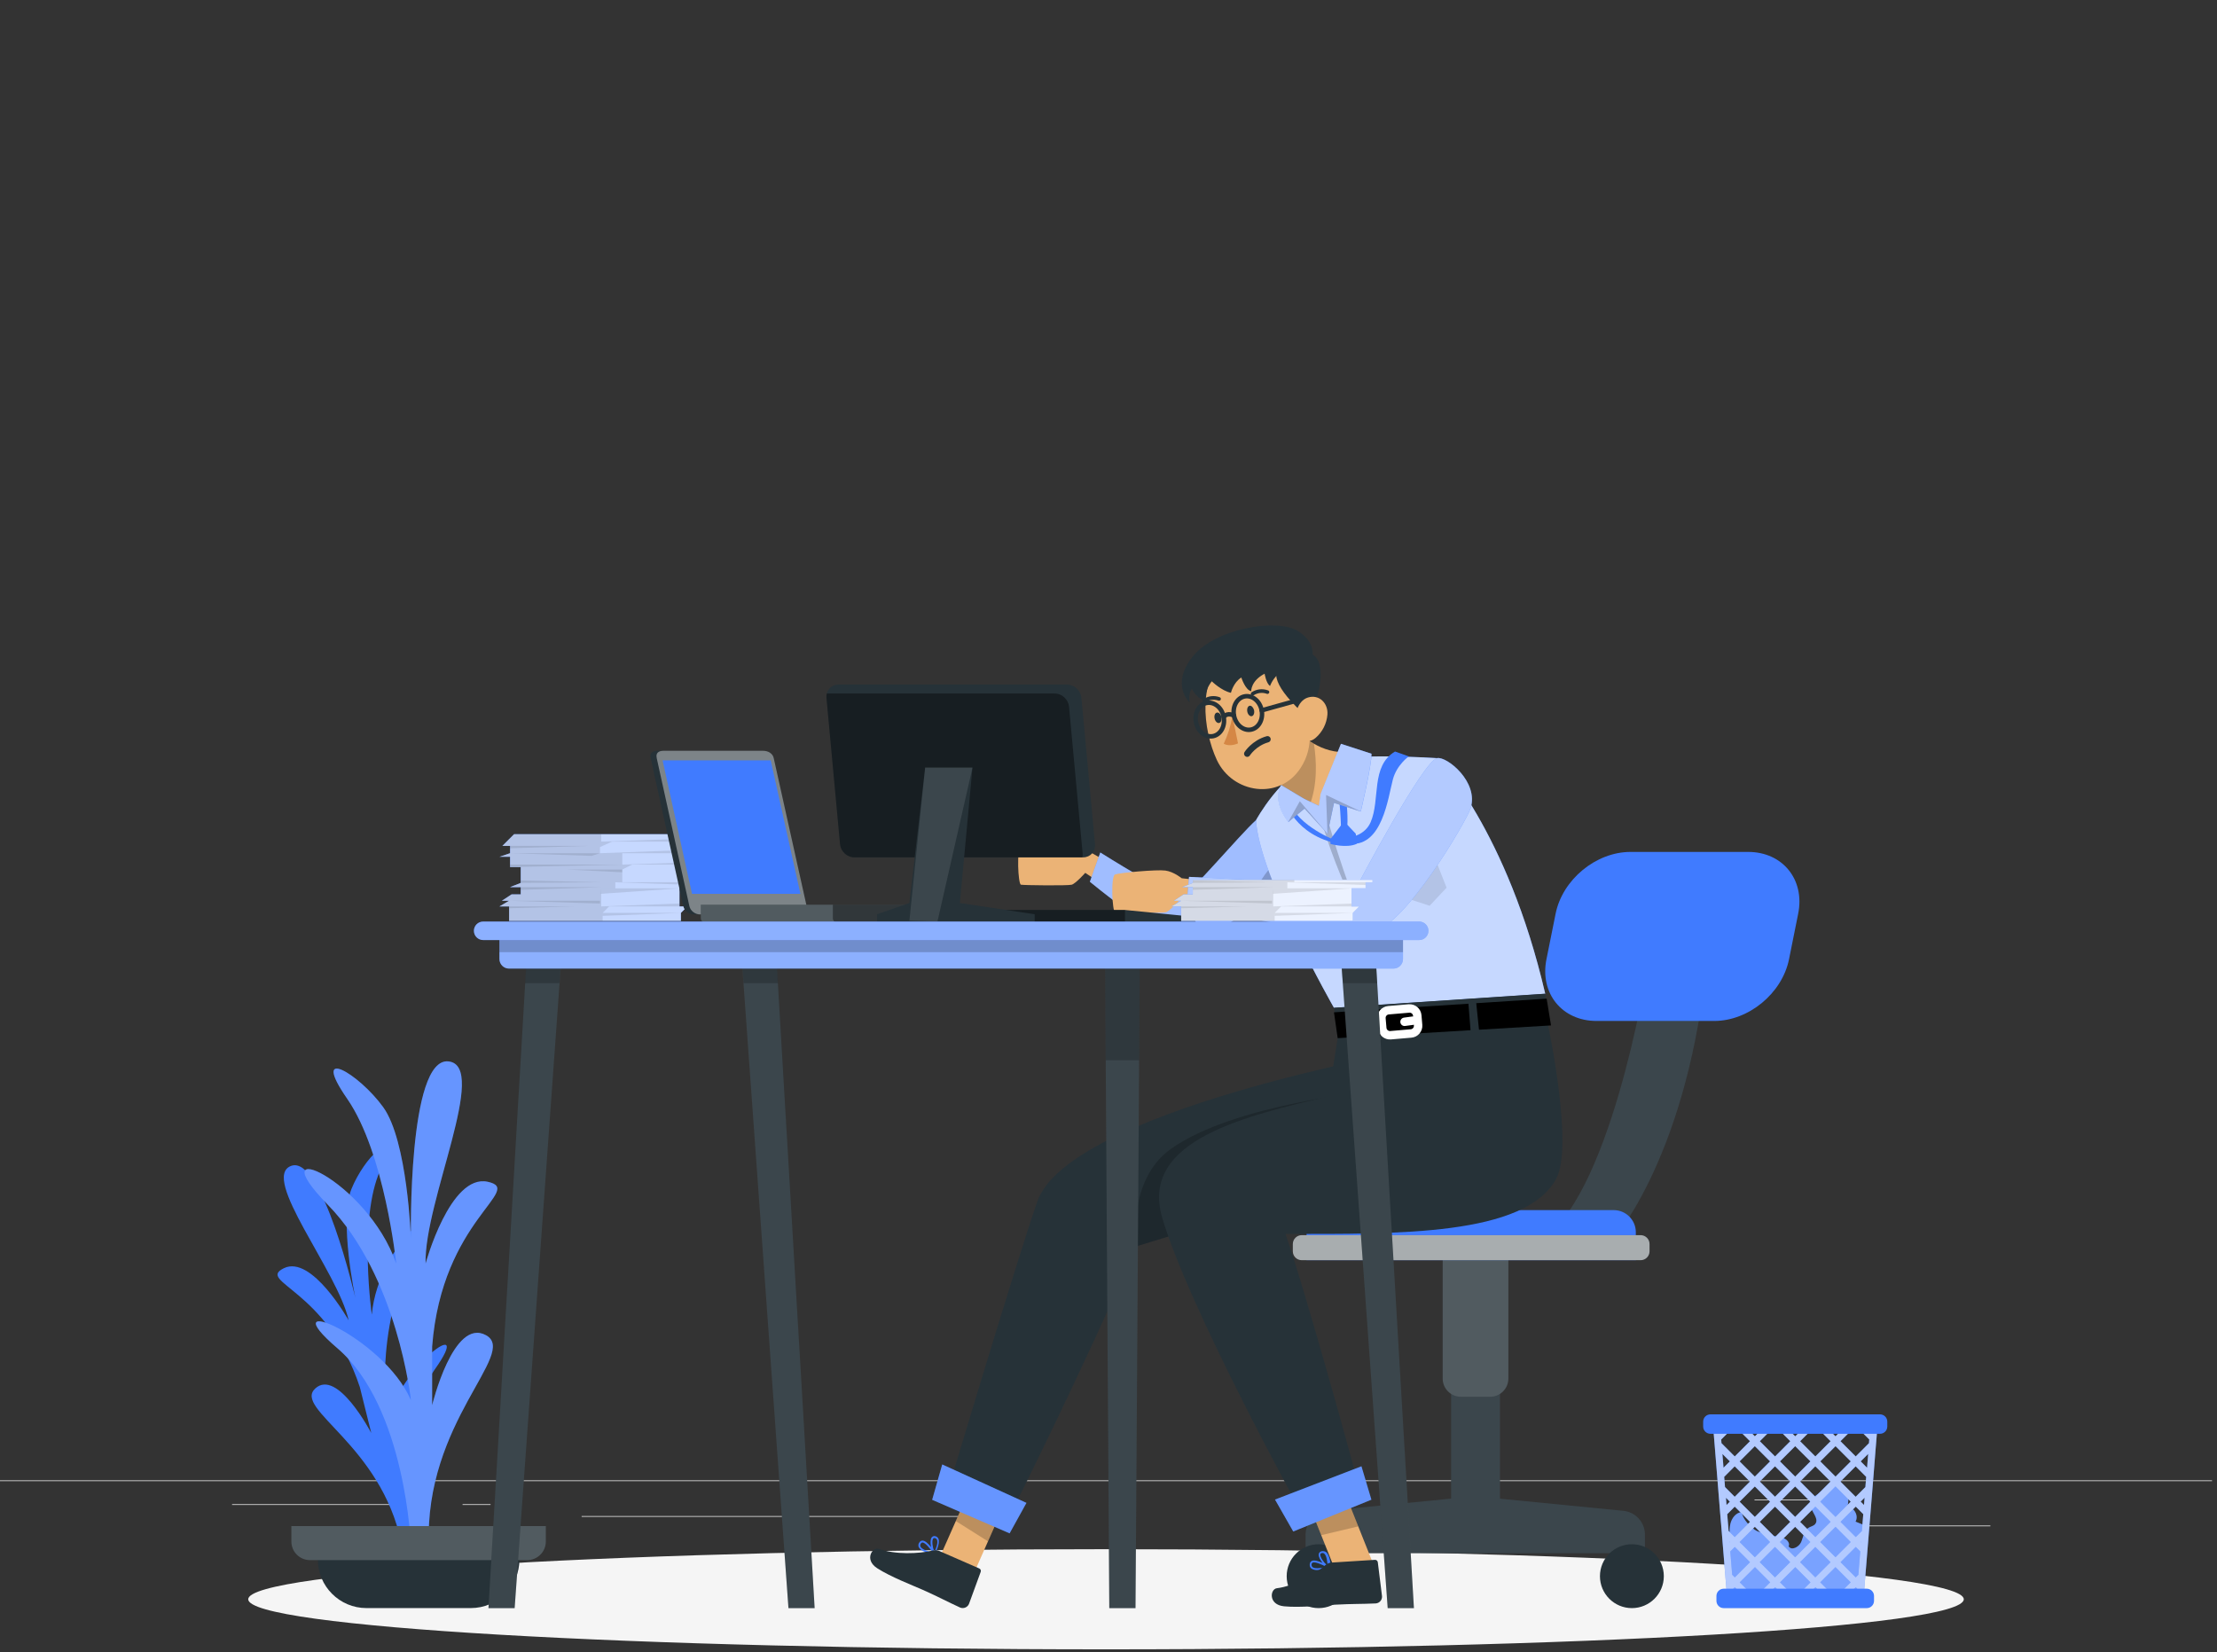 <svg width="263" height="196" viewBox="0 0 263 196" fill="none" xmlns="http://www.w3.org/2000/svg">
<rect x="0" y="0" width="263" height="196" fill="#333333" stroke="none"/>
<g clip-path="url(#clip0_20_549)">
<path d="M262.409 175.629H0V175.712H262.409V175.629Z" fill="#EBEBEB"/>
<path d="M236.115 180.986H218.733V181.07H236.115V180.986Z" fill="#EBEBEB"/>
<path d="M173.83 181.892H169.269V181.975H173.83V181.892Z" fill="#EBEBEB"/>
<path d="M218.209 177.896H208.137V177.979H218.209V177.896Z" fill="#EBEBEB"/>
<path d="M50.199 178.456H27.532V178.539H50.199V178.456Z" fill="#EBEBEB"/>
<path d="M58.197 178.456H54.875V178.539H58.197V178.456Z" fill="#EBEBEB"/>
<path d="M118.163 179.861H68.998V179.944H118.163V179.861Z" fill="#EBEBEB"/>
<path d="M131.204 195.673C187.403 195.673 232.961 193.013 232.961 189.732C232.961 186.451 187.403 183.791 131.204 183.791C75.006 183.791 29.448 186.451 29.448 189.732C29.448 193.013 75.006 195.673 131.204 195.673Z" fill="#F5F5F5"/>
<path d="M49.286 182.637C49.286 182.637 46.52 169.574 51.553 162.499C56.586 155.425 47.003 162.415 45.901 169.039C45.901 169.039 44.247 157.199 49.133 148.865C54.014 140.536 44.882 147.374 44.106 155.96C44.106 155.96 42.61 145.395 44.851 139.46C47.092 133.524 43.193 137.34 41.691 141.06C40.191 144.781 42.159 153.997 42.159 153.997C42.159 153.997 38.243 136.956 34.538 138.316C30.833 139.675 40.08 150.838 41.361 156.642C41.361 156.642 36.989 148.828 33.678 150.455C30.361 152.082 38.81 152.89 42.683 164.546L44.043 170.009C44.043 170.009 40.023 162.295 37.393 164.73C34.764 167.165 45.187 171.363 47.611 183.051L49.286 182.637Z" fill="#407BFF"/>
<path d="M48.745 183.392C48.745 183.392 48.163 166.924 40.028 159.954C31.893 152.979 45.454 158.5 48.745 166.105C48.745 166.105 47.197 151.431 38.868 142.908C30.539 134.385 43.518 139.854 47.003 149.904C47.003 149.904 45.649 136.804 41.193 130.365C36.737 123.925 42.547 127.331 45.454 131.341C48.362 135.351 48.745 146.975 48.745 146.975C48.745 146.975 48.357 125.4 53.201 125.92C58.045 126.439 50.293 142.567 50.487 149.904C50.487 149.904 53.395 139.24 57.851 140.2C62.306 141.16 52.424 144.645 51.264 159.76V166.708C51.264 166.708 53.783 156.27 57.656 158.406C61.53 160.537 50.293 168.671 50.876 183.398H48.745V183.392Z" fill="#407BFF"/>
<path opacity="0.2" d="M48.745 183.392C48.745 183.392 48.163 166.924 40.028 159.954C31.893 152.979 45.454 158.5 48.745 166.105C48.745 166.105 47.197 151.431 38.868 142.908C30.539 134.385 43.518 139.854 47.003 149.904C47.003 149.904 45.649 136.804 41.193 130.365C36.737 123.925 42.547 127.331 45.454 131.341C48.362 135.351 48.745 146.975 48.745 146.975C48.745 146.975 48.357 125.4 53.201 125.92C58.045 126.439 50.293 142.567 50.487 149.904C50.487 149.904 53.395 139.24 57.851 140.2C62.306 141.16 52.424 144.645 51.264 159.76V166.708C51.264 166.708 53.783 156.27 57.656 158.406C61.53 160.537 50.293 168.671 50.876 183.398H48.745V183.392Z" fill="white"/>
<path d="M37.698 182.427H61.619V185.009C61.619 188.195 59.032 190.777 55.851 190.777H43.471C40.285 190.777 37.703 188.189 37.703 185.009V182.427H37.698Z" fill="#263238"/>
<path d="M34.565 181.052V182.878C34.565 184.101 35.556 185.088 36.774 185.088H62.542C63.765 185.088 64.752 184.096 64.752 182.878V181.052H34.565Z" fill="#263238"/>
<path opacity="0.2" d="M34.565 181.052V182.878C34.565 184.101 35.556 185.088 36.774 185.088H62.542C63.765 185.088 64.752 184.096 64.752 182.878V181.052H34.565Z" fill="white"/>
<path d="M220.114 180.527C220.533 179.823 219.94 178.769 219.127 178.758C219.484 177.75 219.127 176.538 218.292 175.877C218.187 175.793 218.067 175.714 217.93 175.714C217.783 175.714 217.657 175.803 217.542 175.887C216.776 176.438 216.004 176.989 215.238 177.546C215.06 177.672 214.881 177.808 214.781 177.997C214.309 178.91 216.01 180.081 215.311 180.836C215.112 181.052 214.787 181.099 214.54 181.256C213.989 181.597 213.926 182.353 213.669 182.946C213.412 183.539 212.519 184.001 212.178 183.45C212.43 182.878 211.669 182.39 211.05 182.316C210.441 182.243 209.785 182.211 209.444 181.629C208.568 182.395 206.6 180.254 206.642 179.388C205.917 179.44 205.429 180.117 205.272 180.794C205.109 181.498 205.209 182.227 205.198 182.946C205.177 184.342 204.726 185.717 204.747 187.113C204.768 188.2 205.188 189.412 206.185 189.847C206.663 190.057 207.208 190.057 207.733 190.057C211.517 190.031 215.296 190.01 219.08 189.984C219.353 189.984 219.636 189.979 219.877 189.853C220.392 189.585 220.497 188.913 220.544 188.336C220.749 185.869 220.948 183.408 221.153 180.941C220.812 180.8 220.47 180.663 220.124 180.521L220.114 180.527Z" fill="#407BFF"/>
<path opacity="0.3" d="M220.114 180.527C220.533 179.823 219.94 178.769 219.127 178.758C219.484 177.75 219.127 176.538 218.292 175.877C218.187 175.793 218.067 175.714 217.93 175.714C217.783 175.714 217.657 175.803 217.542 175.887C216.776 176.438 216.004 176.989 215.238 177.546C215.06 177.672 214.881 177.808 214.781 177.997C214.309 178.91 216.01 180.081 215.311 180.836C215.112 181.052 214.787 181.099 214.54 181.256C213.989 181.597 213.926 182.353 213.669 182.946C213.412 183.539 212.519 184.001 212.178 183.45C212.43 182.878 211.669 182.39 211.05 182.316C210.441 182.243 209.785 182.211 209.444 181.629C208.568 182.395 206.6 180.254 206.642 179.388C205.917 179.44 205.429 180.117 205.272 180.794C205.109 181.498 205.209 182.227 205.198 182.946C205.177 184.342 204.726 185.717 204.747 187.113C204.768 188.2 205.188 189.412 206.185 189.847C206.663 190.057 207.208 190.057 207.733 190.057C211.517 190.031 215.296 190.01 219.08 189.984C219.353 189.984 219.636 189.979 219.877 189.853C220.392 189.585 220.497 188.913 220.544 188.336C220.749 185.869 220.948 183.408 221.153 180.941C220.812 180.8 220.47 180.663 220.124 180.521L220.114 180.527Z" fill="white"/>
<path d="M220.775 168.535H203.167L203.314 170.314L203.419 171.584L203.687 174.89L203.839 176.79L204.044 179.32L204.133 180.406L204.164 180.726L204.269 182.001L204.411 183.749L204.5 184.835L204.589 185.938L204.694 187.213L204.773 188.179L204.862 189.265L204.899 189.737H221.058L221.095 189.265L221.184 188.184L221.263 187.213L221.368 185.938L221.457 184.841L221.546 183.754L221.688 182.007L221.793 180.737L221.819 180.417L221.908 179.33L222.113 176.801L222.265 174.906L222.528 171.594L222.633 170.324L222.78 168.545H220.796L220.775 168.535ZM221.835 169.7L221.494 169.359H221.861L221.83 169.7H221.835ZM221.746 170.781L221.714 171.211L220.14 172.786L218.334 170.98L219.951 169.364H220.334L221.751 170.781H221.746ZM221.289 176.417L220.135 177.572L218.329 175.767L220.135 173.961L221.384 175.21L221.289 176.417ZM204.537 175.21L205.786 173.961L207.591 175.767L205.786 177.572L204.637 176.417L204.537 175.21ZM219.552 173.373L217.747 175.179L215.941 173.373L217.747 171.568L219.552 173.373ZM216.708 169.364H218.775L217.741 170.398L216.708 169.364ZM217.154 175.761L215.348 177.567L213.543 175.761L215.348 173.956L217.154 175.761ZM211.15 178.155L212.955 176.349L214.76 178.155L212.955 179.96L211.15 178.155ZM212.373 180.548L210.567 182.353L208.762 180.548L210.567 178.742L212.373 180.548ZM215.353 178.742L217.159 180.548L215.353 182.353L213.548 180.548L215.353 178.742ZM212.96 175.179L211.155 173.373L212.96 171.568L214.766 173.373L212.96 175.179ZM212.373 175.761L210.567 177.567L208.762 175.761L210.567 173.956L212.373 175.761ZM208.174 175.179L206.369 173.373L208.174 171.568L209.979 173.373L208.174 175.179ZM208.174 176.349L209.979 178.155L208.174 179.96L206.369 178.155L208.174 176.349ZM209.979 182.941L208.174 184.746L206.369 182.941L208.174 181.136L209.979 182.941ZM210.562 183.523L212.367 185.329L210.562 187.134L208.757 185.329L210.562 183.523ZM211.15 182.941L212.955 181.136L214.76 182.941L212.955 184.746L211.15 182.941ZM215.348 183.523L217.154 185.329L215.348 187.134L213.543 185.329L215.348 183.523ZM217.741 185.917L219.547 187.722L218.376 188.892H217.101L215.931 187.722L217.736 185.917H217.741ZM215.936 182.941L217.741 181.136L219.547 182.941L217.741 184.746L215.936 182.941ZM215.936 178.155L217.741 176.349L219.547 178.155L217.741 179.96L215.936 178.155ZM217.159 170.98L215.353 172.786L213.548 170.98L215.165 169.364H215.548L217.159 170.98ZM212.966 170.398L211.932 169.364H213.994L212.966 170.398ZM212.378 170.98L210.572 172.786L208.767 170.98L210.383 169.364H210.767L212.378 170.98ZM209.213 169.364L208.179 170.398L207.151 169.364H209.213ZM205.98 169.364L207.597 170.98L205.791 172.786L204.217 171.211L204.185 170.781L205.602 169.364H205.986H205.98ZM204.432 169.364L204.096 169.7L204.065 169.364H204.427H204.432ZM204.322 172.487L205.209 173.373L204.458 174.124L204.327 172.487H204.322ZM204.815 178.548L204.747 177.693L205.209 178.155L204.815 178.548ZM204.904 179.635L205.791 178.742L207.597 180.548L205.791 182.353L205.062 181.624L204.899 179.635H204.904ZM205.172 182.978V182.899L205.209 182.941L205.172 182.978ZM205.487 186.83L205.261 184.059L205.797 183.523L207.602 185.329L205.797 187.134L205.492 186.83H205.487ZM205.655 188.892L205.623 188.478L205.797 188.305L206.384 188.892H205.655ZM206.384 187.722L208.19 185.917L209.995 187.722L208.825 188.892H207.549L206.384 187.722ZM209.995 188.892L210.583 188.305L211.171 188.892H209.995ZM212.336 188.892L211.165 187.722L212.971 185.917L214.776 187.722L213.611 188.892H212.336ZM214.776 188.892L215.364 188.305L215.952 188.892H214.776ZM220.287 188.892H219.557L220.145 188.305L220.318 188.478L220.287 188.892ZM220.455 186.83L220.145 187.134L218.34 185.329L220.145 183.523L220.68 184.059L220.455 186.83ZM220.775 182.894L220.764 182.978L220.728 182.941L220.775 182.894ZM220.88 181.624L220.145 182.353L218.34 180.548L220.145 178.742L221.037 179.635L220.875 181.624H220.88ZM221.126 178.548L220.728 178.149L221.195 177.687L221.126 178.548ZM221.62 172.481L221.489 174.129L220.733 173.373L221.62 172.487V172.481Z" fill="#407BFF"/>
<g opacity="0.6">
<path d="M220.775 168.535H203.167L203.314 170.314L203.419 171.584L203.687 174.89L203.839 176.79L204.044 179.32L204.133 180.406L204.164 180.726L204.269 182.001L204.411 183.749L204.5 184.835L204.589 185.938L204.694 187.213L204.773 188.179L204.862 189.265L204.899 189.737H221.058L221.095 189.265L221.184 188.184L221.263 187.213L221.368 185.938L221.457 184.841L221.546 183.754L221.688 182.007L221.793 180.737L221.819 180.417L221.908 179.33L222.113 176.801L222.265 174.906L222.528 171.594L222.633 170.324L222.78 168.545H220.796L220.775 168.535ZM221.835 169.7L221.494 169.359H221.861L221.83 169.7H221.835ZM221.746 170.781L221.714 171.211L220.14 172.786L218.334 170.98L219.951 169.364H220.334L221.751 170.781H221.746ZM221.289 176.417L220.135 177.572L218.329 175.767L220.135 173.961L221.384 175.21L221.289 176.417ZM204.537 175.21L205.786 173.961L207.591 175.767L205.786 177.572L204.637 176.417L204.537 175.21ZM219.552 173.373L217.747 175.179L215.941 173.373L217.747 171.568L219.552 173.373ZM216.708 169.364H218.775L217.741 170.398L216.708 169.364ZM217.154 175.761L215.348 177.567L213.543 175.761L215.348 173.956L217.154 175.761ZM211.15 178.155L212.955 176.349L214.76 178.155L212.955 179.96L211.15 178.155ZM212.373 180.548L210.567 182.353L208.762 180.548L210.567 178.742L212.373 180.548ZM215.353 178.742L217.159 180.548L215.353 182.353L213.548 180.548L215.353 178.742ZM212.96 175.179L211.155 173.373L212.96 171.568L214.766 173.373L212.96 175.179ZM212.373 175.761L210.567 177.567L208.762 175.761L210.567 173.956L212.373 175.761ZM208.174 175.179L206.369 173.373L208.174 171.568L209.979 173.373L208.174 175.179ZM208.174 176.349L209.979 178.155L208.174 179.96L206.369 178.155L208.174 176.349ZM209.979 182.941L208.174 184.746L206.369 182.941L208.174 181.136L209.979 182.941ZM210.562 183.523L212.367 185.329L210.562 187.134L208.757 185.329L210.562 183.523ZM211.15 182.941L212.955 181.136L214.76 182.941L212.955 184.746L211.15 182.941ZM215.348 183.523L217.154 185.329L215.348 187.134L213.543 185.329L215.348 183.523ZM217.741 185.917L219.547 187.722L218.376 188.892H217.101L215.931 187.722L217.736 185.917H217.741ZM215.936 182.941L217.741 181.136L219.547 182.941L217.741 184.746L215.936 182.941ZM215.936 178.155L217.741 176.349L219.547 178.155L217.741 179.96L215.936 178.155ZM217.159 170.98L215.353 172.786L213.548 170.98L215.165 169.364H215.548L217.159 170.98ZM212.966 170.398L211.932 169.364H213.994L212.966 170.398ZM212.378 170.98L210.572 172.786L208.767 170.98L210.383 169.364H210.767L212.378 170.98ZM209.213 169.364L208.179 170.398L207.151 169.364H209.213ZM205.98 169.364L207.597 170.98L205.791 172.786L204.217 171.211L204.185 170.781L205.602 169.364H205.986H205.98ZM204.432 169.364L204.096 169.7L204.065 169.364H204.427H204.432ZM204.322 172.487L205.209 173.373L204.458 174.124L204.327 172.487H204.322ZM204.815 178.548L204.747 177.693L205.209 178.155L204.815 178.548ZM204.904 179.635L205.791 178.742L207.597 180.548L205.791 182.353L205.062 181.624L204.899 179.635H204.904ZM205.172 182.978V182.899L205.209 182.941L205.172 182.978ZM205.487 186.83L205.261 184.059L205.797 183.523L207.602 185.329L205.797 187.134L205.492 186.83H205.487ZM205.655 188.892L205.623 188.478L205.797 188.305L206.384 188.892H205.655ZM206.384 187.722L208.19 185.917L209.995 187.722L208.825 188.892H207.549L206.384 187.722ZM209.995 188.892L210.583 188.305L211.171 188.892H209.995ZM212.336 188.892L211.165 187.722L212.971 185.917L214.776 187.722L213.611 188.892H212.336ZM214.776 188.892L215.364 188.305L215.952 188.892H214.776ZM220.287 188.892H219.557L220.145 188.305L220.318 188.478L220.287 188.892ZM220.455 186.83L220.145 187.134L218.34 185.329L220.145 183.523L220.68 184.059L220.455 186.83ZM220.775 182.894L220.764 182.978L220.728 182.941L220.775 182.894ZM220.88 181.624L220.145 182.353L218.34 180.548L220.145 178.742L221.037 179.635L220.875 181.624H220.88ZM221.126 178.548L220.728 178.149L221.195 177.687L221.126 178.548ZM221.62 172.481L221.489 174.129L220.733 173.373L221.62 172.487V172.481Z" fill="white"/>
</g>
<path d="M202.905 170.099H223.026C223.502 170.099 223.887 169.713 223.887 169.238V168.655C223.887 168.18 223.502 167.795 223.026 167.795H202.905C202.429 167.795 202.044 168.18 202.044 168.655V169.238C202.044 169.713 202.429 170.099 202.905 170.099Z" fill="#407BFF"/>
<path d="M221.452 188.478H204.479C204.004 188.478 203.619 188.863 203.619 189.338V189.921C203.619 190.396 204.004 190.782 204.479 190.782H221.452C221.927 190.782 222.313 190.396 222.313 189.921V189.338C222.313 188.863 221.927 188.478 221.452 188.478Z" fill="#407BFF"/>
<path d="M192.571 179.236L177.939 177.798V161.297H172.14V177.792L157.45 179.236C155.991 179.377 154.879 180.605 154.879 182.07V184.269H195.138V182.07C195.138 180.605 194.025 179.377 192.566 179.236H192.571Z" fill="#263238"/>
<path opacity="0.1" d="M192.571 179.236L177.939 177.798V161.297H172.14V177.792L157.45 179.236C155.991 179.377 154.879 180.605 154.879 182.07V184.269H195.138V182.07C195.138 180.605 194.025 179.377 192.566 179.236H192.571Z" fill="white"/>
<path d="M156.427 190.781C158.52 190.781 160.216 189.085 160.216 186.992C160.216 184.9 158.52 183.203 156.427 183.203C154.334 183.203 152.638 184.9 152.638 186.992C152.638 189.085 154.334 190.781 156.427 190.781Z" fill="#263238"/>
<path d="M193.589 190.781C195.682 190.781 197.378 189.085 197.378 186.992C197.378 184.9 195.682 183.203 193.589 183.203C191.497 183.203 189.8 184.9 189.8 186.992C189.8 189.085 191.497 190.781 193.589 190.781Z" fill="#263238"/>
<path d="M171.143 147.4H178.936V163.544C178.936 164.74 177.966 165.711 176.769 165.711H173.31C172.114 165.711 171.143 164.74 171.143 163.544V147.4Z" fill="#263238"/>
<path opacity="0.2" d="M171.143 147.4H178.936V163.544C178.936 164.74 177.966 165.711 176.769 165.711H173.31C172.114 165.711 171.143 164.74 171.143 163.544V147.4Z" fill="white"/>
<path d="M195.29 115.612C195.29 115.612 190.944 142.735 182.374 147.405H191.091C191.091 147.405 199.698 138.163 202.322 115.612H195.29Z" fill="#263238"/>
<path opacity="0.1" d="M195.29 115.612C195.29 115.612 190.944 142.735 182.374 147.405H191.091C191.091 147.405 199.698 138.163 202.322 115.612H195.29Z" fill="white"/>
<path d="M194.056 149.5H154.994V146.188C154.994 144.739 156.17 143.564 157.618 143.564H191.432C192.881 143.564 194.056 144.739 194.056 146.188V149.5Z" fill="#407BFF"/>
<path d="M154.422 149.505H194.628C195.211 149.505 195.683 149.032 195.683 148.45V147.589C195.683 147.006 195.211 146.534 194.628 146.534H154.422C153.84 146.534 153.367 147.006 153.367 147.589V148.45C153.367 149.032 153.84 149.505 154.422 149.505Z" fill="#263238"/>
<path opacity="0.6" d="M154.422 149.505H194.628C195.211 149.505 195.683 149.032 195.683 148.45V147.589C195.683 147.006 195.211 146.534 194.628 146.534H154.422C153.84 146.534 153.367 147.006 153.367 147.589V148.45C153.367 149.032 153.84 149.505 154.422 149.505Z" fill="white"/>
<path d="M203.351 121.123H189.391C185.302 121.123 182.642 117.842 183.455 113.796L184.541 108.396C185.355 104.349 189.328 101.069 193.421 101.069H207.382C211.47 101.069 214.131 104.349 213.317 108.396L212.231 113.796C211.417 117.842 207.444 121.123 203.351 121.123Z" fill="#407BFF"/>
<path d="M132.632 102.954L129.016 100.923C129.016 100.923 128.076 100.146 127.074 100.009C126.072 99.873 121.653 100.266 121.112 100.471C120.577 100.676 120.776 104.89 121.112 104.958C121.448 105.027 126.67 105.09 127.137 104.958C127.604 104.827 128.743 103.552 128.743 103.552L131.419 105.341L132.627 102.948L132.632 102.954Z" fill="#EBB376"/>
<path d="M148.996 97.301C147.101 99.002 141.123 106.123 140.194 106.38C139.265 106.638 130.527 101.138 130.527 101.138L129.289 104.607C129.289 104.607 137.502 111.371 140.194 111.833C143.107 112.337 152.816 104.481 152.816 104.481L148.996 97.296V97.301Z" fill="#407BFF"/>
<path opacity="0.5" d="M152.811 104.491C152.811 104.491 150.617 106.265 148.009 108.071C145.122 110.065 141.722 112.101 140.194 111.839C137.502 111.377 129.289 104.612 129.289 104.612L130.527 101.138C130.527 101.138 139.265 106.638 140.194 106.381C141.123 106.123 147.101 99.002 148.996 97.301L151.488 101.993L152.816 104.486L152.811 104.491Z" fill="white"/>
<path opacity="0.2" d="M152.811 104.491C152.811 104.491 150.617 106.265 148.009 108.07C148.455 105.599 150.47 103.116 151.489 101.998L152.816 104.491H152.811Z" fill="black"/>
<path d="M158.248 119.564C158.248 119.564 149.426 104.145 148.996 97.306C148.996 97.306 152.029 91.712 155.997 90.468C159.97 89.224 170.487 89.943 170.487 89.943C170.487 89.943 178.805 98.477 183.308 117.895L158.248 119.564Z" fill="#407BFF"/>
<path opacity="0.7" d="M158.248 119.564C158.248 119.564 149.426 104.145 148.996 97.306C148.996 97.306 152.029 91.712 155.997 90.468C159.97 89.224 170.487 89.943 170.487 89.943C170.487 89.943 178.805 98.477 183.308 117.895L158.248 119.564Z" fill="white"/>
<path opacity="0.1" d="M164.472 101.705L169.7 100.471L171.605 105.31L169.595 107.457L166.32 106.381L164.472 101.705Z" fill="black"/>
<path d="M162.914 185.565L158.437 186.399L154.459 176.412L158.936 175.583L162.914 185.565Z" fill="#EBB376"/>
<path opacity="0.2" d="M158.936 175.583L154.464 176.417L156.737 182.127L161.135 181.083L158.936 175.583Z" fill="black"/>
<path d="M115.255 187.276L111.524 184.662L115.869 174.833L119.595 177.446L115.255 187.276Z" fill="#EBB376"/>
<path opacity="0.2" d="M119.595 177.446L115.869 174.838L113.387 180.453L117.207 182.862L119.595 177.446Z" fill="black"/>
<path d="M177.603 134.736C177.603 134.736 171.18 136.704 163.302 139.119C150.937 142.913 134.999 147.799 134.773 147.873C128.197 163.14 120.136 179.104 120.136 179.104L112.678 176.045C112.678 176.045 120.713 149.232 123.059 142.53C126.806 131.829 166.834 124.691 166.834 124.691L177.598 134.742L177.603 134.736Z" fill="#263238"/>
<path d="M119.769 181.912L110.579 177.934L111.776 173.736L121.768 178.296L119.769 181.912Z" fill="#407BFF"/>
<path opacity="0.2" d="M119.769 181.912L110.579 177.934L111.776 173.736L121.768 178.296L119.769 181.912Z" fill="white"/>
<path d="M110.952 184.395C110.952 184.395 110.899 184.342 110.899 184.337L110.836 184.284C110.836 184.284 110.899 184.337 110.899 184.332C110.931 184.269 111.566 183.146 111.33 182.563C111.261 182.411 111.146 182.306 110.988 182.259C110.815 182.19 110.626 182.253 110.516 182.406C110.353 182.636 110.364 183.104 110.453 183.544C110.149 183.167 109.766 182.778 109.445 182.768C109.309 182.768 109.178 182.831 109.099 182.946C108.947 183.104 108.905 183.334 108.984 183.539C109.136 183.802 109.388 183.996 109.676 184.085C110.049 184.237 110.443 184.347 110.841 184.421C110.852 184.431 110.862 184.437 110.873 184.442C110.883 184.442 110.894 184.426 110.904 184.421C110.92 184.421 110.936 184.405 110.946 184.395H110.952ZM110.694 182.547C110.726 182.495 110.794 182.442 110.941 182.484L110.988 182.5C111.067 182.532 111.13 182.6 111.156 182.678C111.298 183.025 111.046 183.702 110.862 184.09C110.841 184.064 110.826 184.032 110.805 184.001C110.616 183.529 110.532 182.799 110.694 182.542V182.547ZM109.183 183.46C109.141 183.329 109.173 183.188 109.267 183.083C109.304 183.025 109.367 182.993 109.435 182.993C109.755 183.004 110.296 183.66 110.647 184.179C109.839 184.001 109.298 183.739 109.188 183.46H109.183Z" fill="#407BFF"/>
<path d="M111.471 184.022L116.153 186.069C116.32 186.132 116.404 186.321 116.336 186.489L114.945 190.293C114.767 190.698 114.3 190.881 113.896 190.713C112.274 189.973 111.534 189.538 109.482 188.619C108.217 188.063 105.672 187.082 104.066 186.053C102.46 185.019 103.52 183.46 104.292 183.754C106.123 184.447 109.073 184.353 110.652 183.943C110.925 183.875 111.219 183.901 111.476 184.017L111.471 184.022Z" fill="#263238"/>
<path d="M157.881 185.927C157.881 185.843 157.802 184.557 157.33 184.148C157.198 184.043 156.989 184.001 156.826 184.027C156.642 184.043 156.469 184.185 156.438 184.374C156.396 184.657 156.605 185.066 156.884 185.413C156.438 185.213 155.913 185.045 155.624 185.182C155.498 185.239 155.409 185.36 155.393 185.497C155.33 185.707 155.393 185.932 155.556 186.079C155.813 186.242 156.123 186.305 156.422 186.247C156.826 186.21 157.219 186.132 157.608 186.011C157.618 186.011 157.634 186.016 157.645 186.011C157.655 186.006 157.655 185.99 157.666 185.979C157.681 185.969 157.776 185.953 157.781 185.937C157.781 185.937 157.876 185.932 157.876 185.927H157.881ZM156.626 184.415C156.626 184.353 156.668 184.279 156.815 184.248H156.868C156.952 184.232 157.036 184.263 157.099 184.321C157.382 184.562 157.466 185.281 157.482 185.712C157.45 185.696 157.424 185.68 157.387 185.659C156.999 185.323 156.595 184.72 156.621 184.41L156.626 184.415ZM155.698 185.916C155.603 185.817 155.561 185.675 155.598 185.544C155.603 185.476 155.645 185.418 155.708 185.386C155.997 185.25 156.779 185.586 157.324 185.885C156.521 186.095 155.923 186.105 155.698 185.911V185.916Z" fill="#407BFF"/>
<path d="M157.991 185.376L163.092 185.056C163.271 185.035 163.428 185.166 163.449 185.344C163.449 185.344 163.449 185.344 163.449 185.35L163.948 189.375C163.974 189.816 163.643 190.194 163.202 190.225C161.423 190.309 160.568 190.257 158.322 190.377C156.947 190.461 154.228 190.75 152.328 190.566C150.428 190.383 150.659 188.509 151.483 188.42C153.43 188.199 156.007 186.767 157.225 185.68C157.44 185.497 157.708 185.386 157.991 185.371V185.376Z" fill="#263238"/>
<path d="M149.52 92.94C150.623 92.452 151.935 92.94 151.935 92.94C151.935 92.94 152.412 95.49 155.309 95.653C155.661 95.674 156.044 95.653 156.469 95.601C160.4 95.06 159.97 89.219 159.97 89.219C158.337 89.34 156.957 88.862 155.876 88.232C154.155 87.225 153.194 85.829 153.194 85.829L149.52 92.94Z" fill="#EBB376"/>
<path opacity="0.2" d="M149.52 92.94C150.623 92.452 151.935 92.94 151.935 92.94C151.935 92.94 152.412 95.49 155.309 95.653C156.322 93.15 156.186 90.279 155.871 88.232C154.149 87.225 153.189 85.829 153.189 85.829L149.515 92.94H149.52Z" fill="black"/>
<path d="M146.781 80.019C148.723 80.859 148.313 82.989 145.007 86.82C143.039 85.068 142.021 81.137 143.091 79.898C144.157 78.66 145.091 79.289 146.781 80.019Z" fill="#263238"/>
<path d="M154.784 81.824C155.393 86.065 155.96 88.51 154.296 91.098C151.788 94.987 146.219 94.142 144.356 90.169C142.687 86.6 141.968 80.26 145.721 77.752C148.392 75.941 152.024 76.644 153.834 79.316C154.343 80.066 154.669 80.927 154.79 81.824H154.784Z" fill="#EBB376"/>
<path d="M148.77 84.265C148.838 84.606 148.717 84.921 148.492 84.963C148.271 85.01 148.035 84.774 147.967 84.433C147.899 84.091 148.019 83.782 148.24 83.729C148.46 83.682 148.681 83.934 148.775 84.265H148.77Z" fill="#263238"/>
<path d="M144.897 85.073C144.965 85.414 144.844 85.729 144.619 85.771C144.398 85.818 144.157 85.582 144.083 85.236C144.01 84.889 144.136 84.58 144.362 84.538C144.582 84.49 144.823 84.732 144.897 85.073Z" fill="#263238"/>
<path d="M146.193 84.973C146.004 86.102 145.658 87.193 145.17 88.227C145.899 88.663 146.865 88.19 146.865 88.19L146.198 84.973H146.193Z" fill="#D58745"/>
<path d="M152.349 78.46C150.533 79.536 151.21 81.599 154.973 84.979C156.705 82.995 157.219 78.959 155.997 77.873C154.779 76.786 153.939 77.526 152.349 78.46Z" fill="#263238"/>
<path d="M157.471 84.763C157.387 85.839 156.884 86.836 156.07 87.54C154.979 88.458 153.845 87.629 153.651 86.291C153.478 85.084 153.84 83.152 155.167 82.748C156.5 82.344 157.566 83.441 157.471 84.758V84.763Z" fill="#EBB376"/>
<path d="M150.507 82.265C150.444 82.318 150.36 82.339 150.287 82.312C149.767 82.118 149.19 82.181 148.728 82.48C148.633 82.554 148.497 82.538 148.424 82.444C148.35 82.349 148.366 82.213 148.46 82.139C149.038 81.746 149.772 81.662 150.423 81.903C150.539 81.94 150.602 82.06 150.565 82.176C150.549 82.207 150.533 82.239 150.507 82.265Z" fill="#263238"/>
<path d="M142.792 83.309C142.75 83.304 142.708 83.283 142.677 83.252C142.609 83.152 142.635 83.021 142.735 82.953C143.312 82.559 144.047 82.47 144.703 82.722C144.813 82.769 144.86 82.9 144.813 83.005C144.76 83.11 144.634 83.163 144.529 83.115C144.005 82.937 143.427 83.01 142.971 83.325C142.913 83.352 142.845 83.346 142.787 83.315L142.792 83.309Z" fill="#263238"/>
<path d="M155.545 78.361C155.545 78.361 156.479 76.503 154.023 74.897C151.567 73.291 144.136 74.545 141.475 77.909C138.814 81.273 141.123 83.336 141.123 83.336C141.123 83.336 140.924 82.37 141.375 81.698C141.375 81.698 141.816 82.643 142.661 83.021C143.506 83.399 142.944 83.278 142.944 83.278C142.944 83.278 142.808 82.029 143.753 80.827C143.753 80.827 144.892 81.95 146.025 82.192C146.025 82.192 146.303 80.974 147.258 80.376C147.258 80.376 147.72 81.856 148.429 82.003C148.429 82.003 148.366 80.79 150.019 79.924C150.019 79.924 150.203 81.079 150.665 81.383C150.665 81.383 151.446 78.77 155.556 78.371L155.545 78.361Z" fill="#263238"/>
<path d="M147.956 89.418C147.956 89.418 148.754 88.154 150.365 87.702" stroke="#263238" stroke-width="0.75" stroke-linecap="round" stroke-linejoin="round"/>
<path d="M146.387 84.9C146.592 85.986 147.495 86.731 148.403 86.558C149.31 86.385 149.877 85.367 149.673 84.275C149.468 83.189 148.565 82.444 147.657 82.617C146.749 82.79 146.183 83.808 146.387 84.9Z" stroke="#263238" stroke-width="0.53" stroke-linecap="round" stroke-linejoin="round"/>
<path d="M141.879 85.676C142.084 86.763 142.986 87.508 143.894 87.335C144.802 87.162 145.369 86.144 145.164 85.052C144.96 83.966 144.057 83.22 143.149 83.393C142.241 83.567 141.674 84.585 141.879 85.676Z" stroke="#263238" stroke-width="0.53" stroke-linecap="round" stroke-linejoin="round"/>
<path d="M146.387 84.9C146.387 84.9 145.642 84.454 145.164 85.057" stroke="#263238" stroke-width="0.53" stroke-linecap="round" stroke-linejoin="round"/>
<path d="M149.673 84.275L153.609 83.178" stroke="#263238" stroke-width="0.53" stroke-linecap="round" stroke-linejoin="round"/>
<path opacity="0.2" d="M163.302 139.119C150.937 142.913 134.999 147.799 134.773 147.872C134.773 147.872 133.708 140.026 138.861 136.332C146.366 130.947 162.919 129.441 162.919 129.441C162.919 129.441 163.129 134.117 163.307 139.119H163.302Z" fill="black"/>
<path d="M157.587 130.065L158.689 123.164L158.248 119.559L183.308 117.89L183.702 121.925C183.702 121.925 186.683 136.006 184.615 139.832C180.925 146.66 165.711 146.387 152.496 146.387C155.367 154.769 161.129 176.039 161.129 176.039L154.218 179.162C154.218 179.162 140.882 154.9 137.854 144.403C135.177 135.135 148.145 132.348 157.582 130.06L157.587 130.065Z" fill="#263238"/>
<path d="M162.688 177.918L153.415 181.692L151.252 177.903L161.507 173.956L162.688 177.918Z" fill="#407BFF"/>
<path opacity="0.2" d="M162.688 177.918L153.415 181.692L151.252 177.903L161.507 173.956L162.688 177.918Z" fill="white"/>
<path d="M175.452 122.162L183.996 121.653L183.476 118.478L175.126 119.013L175.452 122.162Z" fill="black"/>
<path d="M159.665 120.005L158.248 120.099L158.689 123.164L159.912 123.091L159.665 120.005Z" fill="black"/>
<path d="M160.914 123.033L174.449 122.22L174.197 119.076L160.594 119.947L160.914 123.033Z" fill="black"/>
<path d="M167.143 119.643L164.711 119.851C164.208 119.894 163.836 120.336 163.879 120.838L163.977 121.983C164.02 122.486 164.462 122.858 164.965 122.816L167.396 122.607C167.899 122.564 168.271 122.122 168.228 121.62L168.13 120.475C168.087 119.972 167.645 119.6 167.143 119.643Z" stroke="white" stroke-linecap="round" stroke-linejoin="round"/>
<path d="M166.619 121.222L167.621 121.086" stroke="white" stroke-linecap="round" stroke-linejoin="round"/>
<path opacity="0.2" d="M157.692 97.884C157.692 97.884 160.232 106.864 163.302 112.941C163.302 112.941 158.469 103.93 156.663 96.981L157.692 97.884Z" fill="black"/>
<path d="M157.823 99.558L159.13 97.852H159.833L160.836 98.912L160.94 100.114C159.707 100.665 157.828 100.12 157.828 100.12V99.563L157.823 99.558Z" fill="#407BFF"/>
<path d="M159.077 98.309C159.077 98.309 159.077 94.987 158.374 91.822L159.077 92.121C159.077 92.121 160.132 95.134 159.781 98.75L159.077 98.303V98.309Z" fill="#407BFF"/>
<path d="M158.19 99.605C158.19 99.605 153.252 97.653 152.78 94.451L152.433 95.06C152.433 95.06 153.609 99.106 158.804 100.109L158.19 99.605Z" fill="#407BFF"/>
<path d="M160.248 99.306C160.248 99.306 161.917 99.101 162.594 97.548C163.769 94.856 162.578 90.904 165.491 89.156L167.123 89.733C167.123 89.733 165.685 90.746 165.233 92.478C164.646 94.735 163.979 100.324 160.253 100.114V99.311L160.248 99.306Z" fill="#407BFF"/>
<path d="M159.083 88.243L156.669 94.184L156.474 95.606L154.758 94.787L151.992 93.139C151.992 93.139 150.77 94.856 152.822 97.532L154.758 95.926L157.482 98.912L158.254 95.254L161.429 96.278C161.429 96.278 162.704 90.951 162.704 89.418L159.083 88.243Z" fill="#407BFF"/>
<path opacity="0.6" d="M162.699 89.418C162.699 90.946 161.423 96.273 161.423 96.273L158.243 95.254L157.477 98.912L154.748 95.926L152.806 97.532C150.754 94.856 151.977 93.139 151.977 93.139L154.742 94.787L156.458 95.606L156.658 94.184L159.072 88.243L162.693 89.418H162.699Z" fill="white"/>
<path opacity="0.2" d="M161.423 96.272L158.243 95.254L157.477 98.907L157.309 94.315L161.423 96.272Z" fill="black"/>
<path opacity="0.2" d="M157.477 98.907L154.753 95.926L152.811 97.527L154.197 95.055L157.477 98.907Z" fill="black"/>
<path d="M144.251 104.649L140.184 104.192C140.184 104.192 139.245 103.415 138.242 103.279C137.24 103.142 132.821 103.536 132.28 103.741C131.745 103.945 131.944 108.16 132.28 108.228C132.616 108.296 137.838 108.359 138.305 108.228C138.772 108.097 139.911 106.821 139.911 106.821L143.48 107.451L144.251 104.643V104.649Z" fill="#EBB376"/>
<path d="M170.487 89.938C168.813 90.284 161.035 105.032 161.035 105.032L141.055 104.029L140.761 107.451C140.761 107.451 158.668 111.35 162.709 110.616C166.745 109.881 174.024 97.275 174.46 95.889C175.446 92.74 171.615 89.707 170.492 89.938H170.487Z" fill="#407BFF"/>
<path opacity="0.6" d="M170.487 89.938C168.813 90.284 161.035 105.032 161.035 105.032L141.055 104.029L140.761 107.451C140.761 107.451 158.668 111.35 162.709 110.616C166.745 109.881 174.024 97.275 174.46 95.889C175.446 92.74 171.615 89.707 170.492 89.938H170.487Z" fill="white"/>
<path d="M60.396 109.252V107.535H59.247L60.396 106.864H59.535L60.685 106.108H61.776V105.247H60.511L61.776 104.743V102.87H60.511V101.647H59.247L60.511 101.222V100.351H59.603L60.343 99.605L60.989 98.965H80.607V99.847H81.903L80.46 100.492V101.222H83.105V102.571H84.275L83.105 103.158V104.67H82.276V105.389H80.607V107.535H81.541L80.775 108.302V109.257L60.396 109.252Z" fill="#407BFF"/>
<path opacity="0.7" d="M60.396 109.252V107.535H59.247L60.396 106.864H59.535L60.685 106.108H61.776V105.247H60.511L61.776 104.743V102.87H60.511V101.647H59.247L60.511 101.222V100.351H59.603L60.343 99.605L60.989 98.965H80.607V99.847H81.903L80.46 100.492V101.222H83.105V102.571H84.275L83.105 103.158V104.67H82.276V105.389H80.607V107.535H81.541L80.775 108.302V109.257L60.396 109.252Z" fill="white"/>
<path opacity="0.1" d="M60.396 109.252V107.535H59.247L60.396 106.864H59.535L60.685 106.108H61.776V105.247H60.511L61.776 104.743V102.87H60.511V101.647H59.247L60.511 101.222V100.351H59.603L60.343 99.605L60.989 98.965H71.317V99.847H72.614L71.176 100.492V101.222H73.821V102.571H74.991L73.821 103.158V104.67H72.992V105.389H71.317V107.535H72.257L71.491 108.302V109.257L60.396 109.252Z" fill="black"/>
<path opacity="0.1" d="M80.46 101.222H71.176L80.46 100.881V101.222Z" fill="black"/>
<path opacity="0.1" d="M80.607 105.389H71.317L71.281 106.04L80.607 105.389Z" fill="black"/>
<path opacity="0.1" d="M82.276 104.67H72.992L82.276 104.995V104.67Z" fill="black"/>
<path opacity="0.1" d="M80.607 107.535H71.317L80.607 107.189V107.535Z" fill="black"/>
<path opacity="0.1" d="M80.775 108.302H71.491V108.653L80.775 108.302Z" fill="black"/>
<path opacity="0.1" d="M83.105 102.571H73.821L83.105 102.271V102.571Z" fill="black"/>
<path opacity="0.1" d="M80.607 99.847H71.317L80.607 99.522V99.847Z" fill="black"/>
<path opacity="0.1" d="M60.511 100.351H69.927L60.511 100.634V100.351Z" fill="black"/>
<path opacity="0.1" d="M71.176 101.222H60.511L70.179 101.537L71.176 101.222Z" fill="black"/>
<path opacity="0.1" d="M73.821 102.571L60.511 102.87V102.571H73.821Z" fill="black"/>
<path opacity="0.1" d="M73.821 103.158H67.24L73.821 103.484V103.158Z" fill="black"/>
<path opacity="0.1" d="M61.776 104.743L71.317 104.67L61.776 104.455V104.743Z" fill="black"/>
<path opacity="0.1" d="M61.776 105.247H71.491L61.776 105.567V105.247Z" fill="black"/>
<path opacity="0.1" d="M60.396 106.864H71.176V107.189L60.396 106.864Z" fill="black"/>
<path opacity="0.1" d="M60.396 107.535H68.205L60.396 107.751V107.535Z" fill="black"/>
<path d="M115.313 109.582L115.743 107.955H133.456L141.611 108.769L141.921 109.582H115.313Z" fill="#263238"/>
<path opacity="0.4" d="M133.456 107.955V109.582H115.313L115.743 107.955H133.456Z" fill="black"/>
<path d="M77.18 89.907L81.058 107.488C81.184 108.065 81.746 108.485 82.318 108.485H94.861C95.422 108.485 95.79 107.96 95.659 107.383L91.785 89.933C91.654 89.361 91.098 89.072 90.526 89.072H77.983C77.416 89.072 77.059 89.329 77.18 89.901V89.907Z" fill="#263238"/>
<path opacity="0.4" d="M77.899 89.907L81.777 107.488C81.903 108.065 82.465 108.485 83.037 108.485H94.861C95.427 108.485 95.79 107.96 95.664 107.383L91.785 89.933C91.659 89.361 91.098 89.072 90.526 89.072H78.702C78.135 89.072 77.778 89.329 77.904 89.901L77.899 89.907Z" fill="white"/>
<path d="M83.136 107.331V108.958C83.136 109.377 83.63 109.545 84.039 109.545H113.046C113.466 109.545 113.969 109.372 113.969 108.958V107.331H83.136Z" fill="#263238"/>
<path opacity="0.2" d="M113.969 107.331V108.958C113.969 109.377 113.476 109.545 113.067 109.545H84.06C83.64 109.545 83.136 109.372 83.136 108.958V107.331H113.969Z" fill="white"/>
<path opacity="0.4" d="M113.969 107.331V108.958C113.969 109.377 113.476 109.545 113.067 109.545H99.715C99.296 109.545 98.802 109.372 98.802 108.958V107.331H113.975H113.969Z" fill="black"/>
<path d="M94.95 106.04L91.428 90.206H78.602L82.092 106.04H94.95Z" fill="#407BFF"/>
<path d="M129.898 100.156C129.976 101.017 129.347 101.715 128.491 101.715H101.358C100.498 101.715 99.737 101.017 99.658 100.156L98.047 82.785C98.031 82.606 98.047 82.433 98.083 82.276C98.236 81.662 98.771 81.221 99.453 81.221H126.586C127.447 81.221 128.208 81.919 128.287 82.78L129.898 100.151V100.156Z" fill="#263238"/>
<path opacity="0.4" d="M128.391 101.715H101.353C100.492 101.715 99.731 101.017 99.652 100.156L98.041 82.785C98.025 82.606 98.041 82.433 98.078 82.276H125.116C125.972 82.276 126.733 82.974 126.817 83.835L128.428 101.206C128.444 101.384 128.428 101.558 128.391 101.715Z" fill="black"/>
<path d="M109.75 91.061H115.365L113.87 107.131L122.744 108.464V109.582H104.05V108.464L107.881 107.131L109.75 91.061Z" fill="#263238"/>
<path opacity="0.1" d="M115.365 91.061L111.209 109.325L107.881 109.23L109.75 91.061H115.365Z" fill="white"/>
<path d="M96.64 190.782H93.533L87.944 112.962H92.069L96.64 190.782Z" fill="#263238"/>
<path opacity="0.1" d="M96.645 190.782H93.533L88.211 116.83L87.938 113.088H92.069L92.289 116.83L96.645 190.782Z" fill="white"/>
<path opacity="0.2" d="M92.289 116.641H88.211L87.938 113.088H92.069L92.289 116.641Z" fill="black"/>
<path d="M134.705 190.782H131.593L131.089 112.962H135.214L134.705 190.782Z" fill="#263238"/>
<path opacity="0.1" d="M135.214 113.088L135.135 125.647L134.71 190.782H131.593L131.168 125.647L131.089 113.088H135.214Z" fill="white"/>
<path opacity="0.2" d="M135.214 113.088L135.135 125.783H131.168L131.089 113.088H135.214Z" fill="black"/>
<path d="M167.732 190.782H164.619L159.03 112.962H163.16L167.732 190.782Z" fill="#263238"/>
<path opacity="0.1" d="M167.737 190.782H164.619L159.303 116.83L159.03 113.088H163.16L163.381 116.83L167.737 190.782Z" fill="white"/>
<path opacity="0.2" d="M163.381 116.641H159.303L159.03 113.088H163.16L163.381 116.641Z" fill="black"/>
<path d="M61.052 190.782H57.945L62.516 112.962H66.641L61.052 190.782Z" fill="#263238"/>
<path opacity="0.1" d="M66.641 113.088L66.368 116.83L61.052 190.782H57.945L62.291 116.83L62.516 113.088H66.641Z" fill="white"/>
<path opacity="0.2" d="M62.516 113.088H66.641L66.368 116.641H62.291L62.516 113.088Z" fill="black"/>
<path d="M59.247 111.015H166.435V113.775C166.435 114.4 165.926 114.909 165.302 114.909H60.38C59.756 114.909 59.247 114.4 59.247 113.775V111.015Z" fill="#407BFF"/>
<path opacity="0.4" d="M59.247 111.015H166.435V113.775C166.435 114.4 165.926 114.909 165.302 114.909H60.38C59.756 114.909 59.247 114.4 59.247 113.775V111.015Z" fill="white"/>
<path opacity="0.2" d="M166.435 111.015H59.247V112.962H166.435V111.015Z" fill="black"/>
<path d="M168.361 111.524H57.315C56.706 111.524 56.218 111.03 56.218 110.427C56.218 109.818 56.712 109.33 57.315 109.33H168.356C168.965 109.33 169.453 109.823 169.453 110.427C169.453 111.036 168.96 111.524 168.356 111.524H168.361Z" fill="#407BFF"/>
<path opacity="0.4" d="M168.361 111.524H57.315C56.706 111.524 56.218 111.03 56.218 110.427C56.218 109.818 56.712 109.33 57.315 109.33H168.356C168.965 109.33 169.453 109.823 169.453 110.427C169.453 111.036 168.96 111.524 168.356 111.524H168.361Z" fill="white"/>
<path d="M141.501 104.376V104.743L140.236 105.247H141.501V106.108H140.41L139.255 106.864H140.121L138.966 107.535H140.121V109.252L160.5 109.257V108.302L161.266 107.535H160.326V105.389H162.001V104.67H162.83V104.376H141.501Z" fill="#407BFF"/>
<path opacity="0.9" d="M141.501 104.376V104.743L140.236 105.247H141.501V106.108H140.41L139.255 106.864H140.121L138.966 107.535H140.121V109.252L160.5 109.257V108.302L161.266 107.535H160.326V105.389H162.001V104.67H162.83V104.376H141.501Z" fill="white"/>
<path opacity="0.1" d="M141.501 104.376V104.743L140.236 105.247H141.501V106.108H140.41L139.255 106.864H140.121L138.966 107.535H140.121V109.252L151.216 109.257V108.302L151.982 107.535H151.042V105.389H152.717V104.67H153.546V104.376H141.501Z" fill="black"/>
<path opacity="0.1" d="M160.326 105.389H151.042L151.006 106.04L160.326 105.389Z" fill="black"/>
<path opacity="0.1" d="M162.001 104.67H152.717L162.001 104.995V104.67Z" fill="black"/>
<path opacity="0.1" d="M160.326 107.535H151.042L160.326 107.189V107.535Z" fill="black"/>
<path opacity="0.1" d="M160.5 108.302H151.216V108.653L160.5 108.302Z" fill="black"/>
<path opacity="0.1" d="M141.501 104.743L151.042 104.67L141.501 104.455V104.743Z" fill="black"/>
<path opacity="0.1" d="M141.501 105.247H151.216L141.501 105.567V105.247Z" fill="black"/>
<path opacity="0.1" d="M140.121 106.864H150.901V107.189L140.121 106.864Z" fill="black"/>
<path opacity="0.1" d="M140.121 107.535H147.93L140.121 107.751V107.535Z" fill="black"/>
</g>
<defs>
<clipPath id="clip0_20_549">
<rect width="262.409" height="195.552" fill="white" transform="translate(0 0.121)"/>
</clipPath>
</defs>
</svg>
